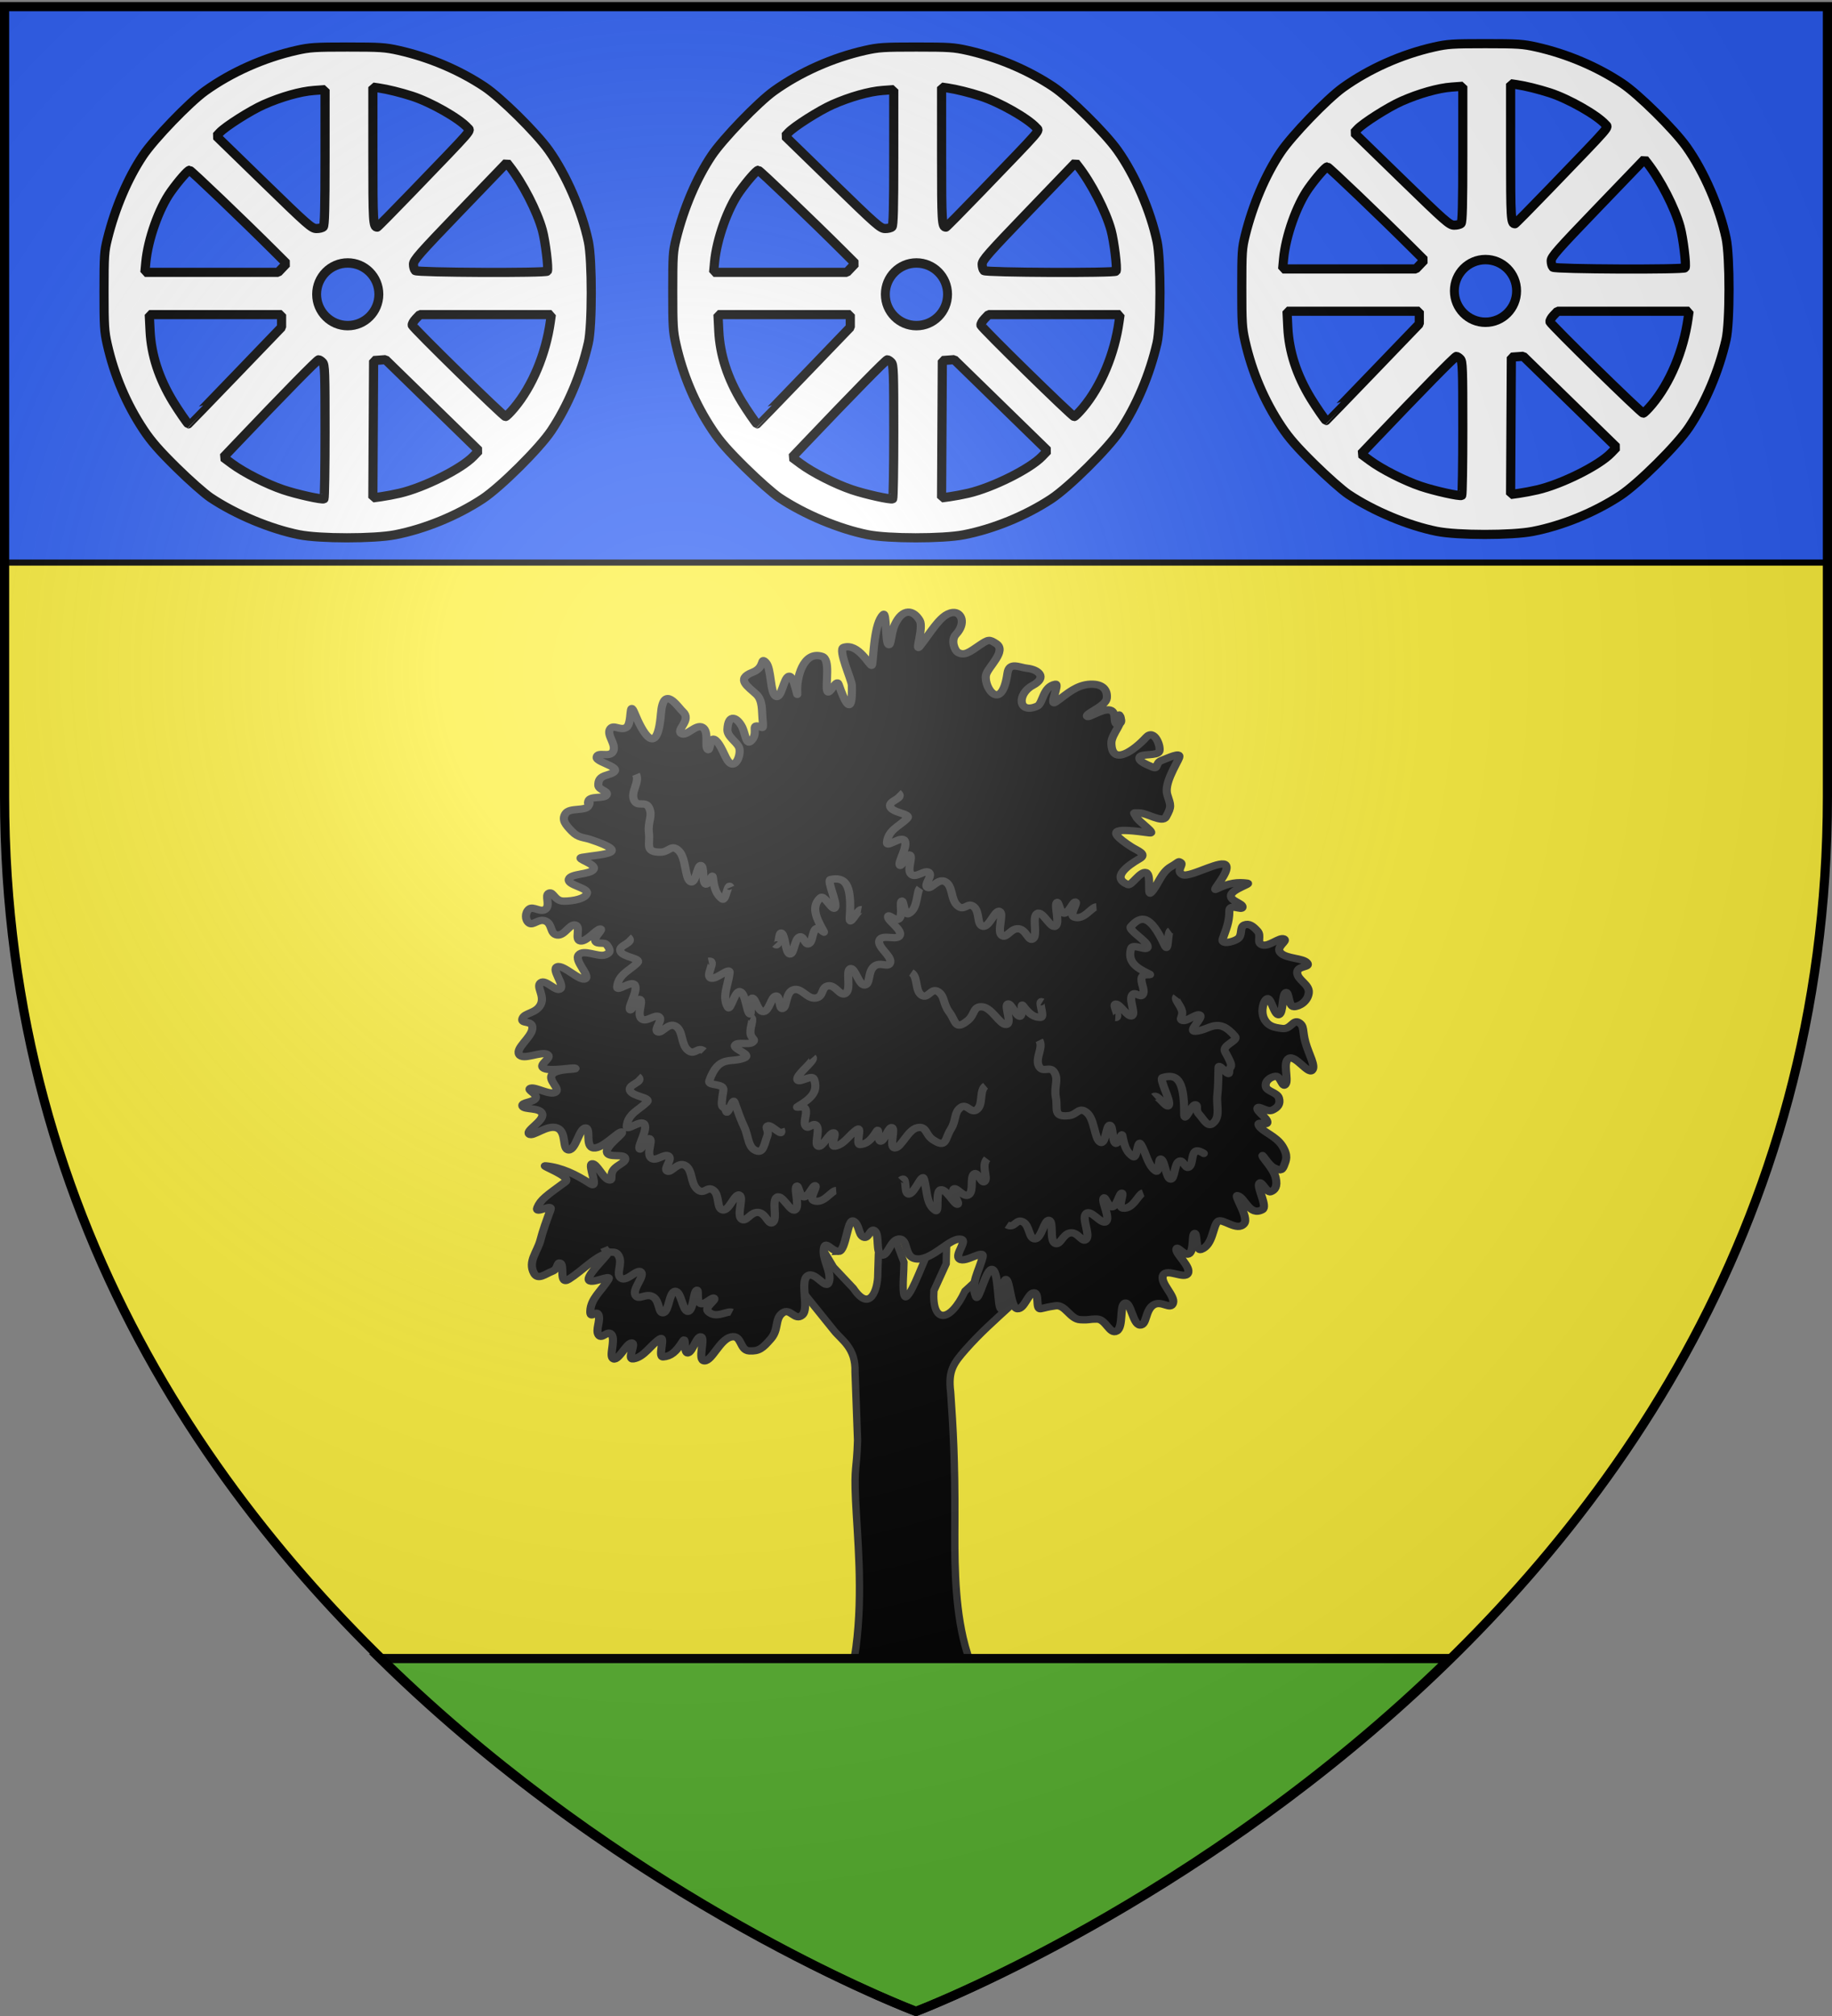<svg xmlns="http://www.w3.org/2000/svg" xmlns:xlink="http://www.w3.org/1999/xlink" height="660" width="600" version="1.0" style="display:inline"><rect width="100%" height="100%" fill="#808080" stroke="none"/><defs><radialGradient r="300" fy="226.331" fx="221.445" cy="226.331" cx="221.445" gradientTransform="matrix(1.353 0 0 1.349 -77.63 -85.747)" gradientUnits="userSpaceOnUse" id="b" xlink:href="#a"/><linearGradient id="a"><stop offset="0" style="stop-color:white;stop-opacity:.314"/><stop style="stop-color:white;stop-opacity:.251" offset=".19"/><stop offset=".6" style="stop-color:#6b6b6b;stop-opacity:.125"/><stop offset="1" style="stop-color:black;stop-opacity:.125"/></linearGradient></defs><g style="display:inline"><path d="M300 658.5s298.5-112.32 298.5-397.772V2.176H1.5v258.552C1.5 546.18 300 658.5 300 658.5z" style="color:#000;fill:#2b5df2;fill-opacity:1;fill-rule:evenodd;stroke:none;marker:none;visibility:visible;display:inline;overflow:visible;enable-background:accumulate"/><path style="color:#000;fill:#fcef3c;fill-opacity:1;fill-rule:evenodd;stroke:none;marker:none;visibility:visible;display:inline;overflow:visible;enable-background:accumulate" d="M300 658.5s298.5-112.32 298.5-397.772V2.176H1.5v258.552C1.5 546.18 300 658.5 300 658.5z"/><path d="M598.5 184.177v-182H1.5v182z" style="color:#000;fill:#2b5df2;fill-opacity:1;fill-rule:evenodd;stroke:#000;stroke-width:2;marker:none;visibility:visible;display:inline;overflow:visible;enable-background:accumulate"/></g><g style="display:inline"><g style="fill:#000;display:inline;fill-opacity:1;stroke:#313131;stroke-opacity:1"><path style="fill:#000;fill-opacity:1;fill-rule:evenodd;stroke:#313131;stroke-width:2.604;stroke-linecap:butt;stroke-linejoin:miter;stroke-miterlimit:4;stroke-opacity:1;stroke-dasharray:none" d="m246.205 305.368-4.866 19.195 11.92 14.805c2.763 3.476 7.794 6.162 7.498 14.714l.897 24.167c-.335 10.972-1.253 8.866-.712 21.059.54 12.192 2.736 32.604.143 52.152-1.199 9.035-3.92 15.28-6.498 19.386-.84 1.338-4.632 5.508-10.226 9.296-4.633 3.138-10.629 5.639-16.09 9.41-11.482 7.93-25.527 12.75-25.527 12.75.072 1.231 13.738-1.291 26.909-7.142 3.6 3.94-6.242 14.79-5.028 13.884 2.873 1.903 15.89-14.906 14.531-19.742 4.262-2.086 6.746 1.69 9.7-1.442-1.571 4.38-4.58 15.842-6.287 19.258 1.212-.217 5.651-7.715 10.227-15.413 1.265-2.127-3.564-7.173 8.919 14.953-4.147-15.143-2.04-20.284-.772-22.122 1.505-2.18 3.064-5.14 3.634-5.135 1.968.016-.496 7.17 1.155 7.677.94.288 4.71-3.818 7.386 1.333.332.969-.858-2.857-1.94-.707-.375.745-4.293 3.372-5.438 10.042-.885 5.155.774 9.584-1.566 12.57-5.85 7.462-16.625 9.296-19.5 13.892 6.075-1.436 20.112-5.49 23.433-12.51 1.565-3.306 2.1-7.393 2.444-11.417.612-7.152 3.917-10.031 4.892-9.098 1.198 1.148 2.242 3.664 2.72 8.583.977 8.176 1.495 18.635 6.997 27.078-.614-9.351-2.133-21.192-.843-29.333.011-.87-.516-1.056 2.682-.494 1.54.271 4.39 4.843 8.16 9.512 3.129 3.875 18.993 12.38 27.724 13.784-9.378-7.716-21.042-11.044-23.883-15.14-3.846-5.545-7.896-11.033-9.586-12.495-3.14-2.715-2.864-1.315-3.398-5.094.35-6.776 3.31.314 1.65-6.251.752.01 3.521 4.162 11.697 5.032-1.36 2.225-1.191 4.968.628 6.844 1.03-4.296 3.468-9.757 4.524-8.664 5.502 3.242 18.18 23.878 19.571 24.026 1.511.162-1.573-9.37-8.09-18.821-5.005-7.26-11.128-11.471-12.915-14.886 3.002 1.352 4.01 1.774 8.004 4.155 3.003 1.79 4.984 4.609 8.708 6.978 7.282 12.04 37.38 19.248 42.026 15.825-8.795-4.027-23.924-7.284-34.036-15.122-9.92-7.69-19.787-15.397-20.377-16.557-3.005-5.909-6.487-13.66-8.396-22.041-3.159-13.866-2.98-29.46-2.924-41.3.103-21.837-.626-33.12-1.48-45.632-.972-7.648 1.126-10.274 5.278-15.035 5.352-6.052 10.252-10.304 15.237-14.893l-2.65-17.53-12.787 11.727c-5.42 11.571-11.776 11.42-11.007-.162l4.346-9.527.299-12.708-5.233 5.044-4.691 11.127c-7.522 18.002-5.296 1.78-5.321-3.962l-6.555-17.403-2.5 14.39-.227 7.378c.054 4.876-2.652 13.779-8.607 4.876l-7.036-7.473-6.947-11.65z" transform="matrix(.925 0 0 .925 38.837 121.648)"/><g style="fill:#000;fill-opacity:1;stroke:#313131;stroke-opacity:1"><path d="M270.975 311.39c-2.387 0-4.377-4.403-4.774-.705-.398 3.698 2.605 8.15 1.676 11.495-.928 3.346-4.377-4.05-6.896-2.113-2.52 1.937.71 11.572-1.677 13.86-2.387 2.29-3.846-2.817-6.366-.704-2.52 2.113-1.061 5.81-3.714 9.156-2.652 3.346-3.713 4.402-6.896 4.226-3.184-.176-2.255-5.81-5.836-4.93-3.581.88-6.101 8.452-8.488 8.452-2.388 0 .265-7.748-1.061-8.452-1.327-.704-2.786 5.282-4.244 5.635-1.46.352-.535-6.079-1.592-4.226-2.35 4.12-3.983 5.413-6.366 5.634-1.843.171.912-7.744-1.061-6.339-2.89 2.06-5.025 6.42-8.488 7.044-2.25.405 1.06-5.635-.53-5.635-1.592 0-4.245 6.339-5.837 5.635-1.591-.705.664-6.34-.53-8.452-1.194-2.113-3.183 1.76-4.244 0-1.061-1.761.663-4.93 0-7.043-.663-2.113-2.766 1.838-2.653-1.409.157-4.499 3.65-7.226 5.836-11.27 1.103-2.04-6.234 2.29-6.366 0-.133-2.288 7.36-9.675 5.835-9.155-4.135 1.41-7.645 5.962-12.201 9.156-3.225 2.26-1.327-4.93-2.653-5.635-1.326-.704-.53 1.937-2.652 2.818-2.123.88-4.587 3.265-5.836.704-2.072-4.248 1.11-7.534 2.122-11.973.701-3.074 1.872-6.608 3.183-10.565.789-2.382-5.228 1.902-4.244-.705 1.098-2.91 2.873-4.183 9.019-9.156 2.195-1.776-8.353-5.857-6.367-5.634 5.06.568 9.519 2.918 14.324 6.339 3.002 2.136-.928-6.691.53-7.044 1.46-.352 3.582 5.107 5.306 5.635 1.724.528.265-1.585 1.591-3.522 1.327-1.936 4.245-2.64 3.714-4.225-.53-1.585-5.57.176-5.836-2.113-.265-2.29 5.836-6.691 4.775-7.044-1.061-.352-6.1 5.987-9.019 5.635-2.918-.352-.663-7.22-2.652-7.043-1.99.176-3.05 7.747-5.305 7.747s-.53-6.339-3.714-7.747c-3.183-1.409-7.825 3.345-9.019 2.113-1.193-1.233 4.775-4.578 4.244-7.043-.53-2.466-5.835-1.41-6.366-2.818-.53-1.408 3.581-1.232 4.244-2.817.664-1.585-3.183-2.993-1.591-3.522 1.591-.528 6.233 2.642 7.958 1.409 1.724-1.233-2.653-4.226-1.061-6.339 1.591-2.113 8.09-1.585 7.427-2.113-.663-.528-7.825 1.233-10.08 0-2.255-1.232 3.05-3.697 1.061-4.93-1.99-1.233-7.825 2.289-9.019 0-1.193-2.289 3.98-5.987 4.244-9.156.266-3.17-3.846-1.409-3.183-3.522.663-2.113 4.377-1.76 5.836-4.93 1.459-3.17-1.592-6.339 0-7.747 1.591-1.409 5.04 3.521 6.366 2.113 1.326-1.41-3.05-6.868-1.061-7.748 1.99-.88 7.295 5.282 9.019 4.226 1.724-1.057-3.714-6.339-2.122-8.452 1.591-2.113 6.233.88 8.488 0s1.326-2.289.53-3.521c-.795-1.233-3.183 0-3.713-1.41-.53-1.408 2.785-4.225 1.591-4.225-1.193 0-4.376 4.578-6.366 4.226-1.99-.352.265-5.106-1.591-5.635-1.857-.528-3.449 3.874-5.836 3.522-2.387-.352-1.459-3.874-3.714-4.93-2.254-1.057-3.978 1.76-5.305.704-1.326-1.056-1.326-3.698 0-4.93 1.327-1.233 3.714 1.408 5.305 0 1.592-1.409-.397-4.93 1.061-5.635 1.46-.704 1.725 2.818 4.775 2.818 3.05 0 7.03-.88 7.427-2.818.398-1.937-6.366-2.817-5.835-4.93.53-2.113 6.896-1.585 7.957-3.522 1.061-1.936-6.086-3.79-3.713-4.225 6.566-1.204 16.325-1.34 2.652-6.34-2.107-.77-3.846-.528-5.835-2.817-1.99-2.289-3.449-4.05-2.122-6.338 1.326-2.29 6.498-.705 7.427-2.818.928-2.113-.623.303-.093-1.634.53-1.937 5.04-.705 5.836-2.113.796-1.409-2.653-1.76-2.653-3.522 0-1.76.505-2.837 2.653-3.521 7.74-2.465-3.449-4.226-3.183-6.34.272-2.171 4.244.353 5.305-2.112 1.06-2.465-2.122-5.635-1.061-7.748 1.06-2.113 3.315.705 5.305-.704 1.99-1.409.637-10.355 2.652-4.93 2.25 6.05 7.168 16.61 8.401.156.803-10.7 5.343-2.495 6.984-.86 3.002 2.988-2.122 6.338-.53 7.747 1.591 1.409 4.774-3.522 6.896-2.113 2.123 1.409.664 6.691 1.592 7.748.928 1.056.663-4.226 2.122-3.522 1.459.704 2.788 4.27 3.714 6.339 2.745 6.135 5.209-1.13 4.244-3.522-.817-2.024-3.833-3.819-3.714-6.339.281-5.954 3.256-4.187 4.775-.704.906 2.079 1.223 6.307 2.652 4.93 2.639-2.542.183-5.741 2.215-5.408 1.77.29 1.99 1.937 1.592-2.818-.208-2.476.102-6.277-1.938-8.39-2.626-2.722-6.773-5.447-1.245-7.809 4.17-1.781 2.387-5.634 4.244-3.522 1.856 2.113 1.326 10.741 3.183 11.974 1.857 1.232 2.52-6.691 4.244-7.043 1.724-.352 2.9 9.102 2.652 5.634-.34-4.742 1.87-14.858 7.958-12.677 2.745.982 1.097 9.365 1.592 11.973.516 2.725 2.995-4.419 3.713-2.113 4.128 13.26 4.37 5.09 4.244.339-.048-1.814-4.579-12.695-2.652-13.382 4.723-1.685 8.403 6.73 9.018 6.339.333-.211.42-4.741 1.004-9.283.464-3.611 1.243-7.23 2.71-8.69 1.049-1.045.663 9.684 1.592 10.564.928.88.777-3.88 2.122-7.043 2.52-5.927 5.968-5.202 7.957-1.409 1.33 2.535-1.718 11.553 0 9.156 1.757-2.449 3.27-4.978 4.775-7.083 1.822-2.55 3.61-4.638 5.836-4.89 2.779-.315 4.301 3.83 1.011 7.721-1.828 2.164-.335 5.758.58 6.365 2.122 1.409 3.846-.163 6.897-2.452 3.05-2.289 3.23-2.142 5.305-.704 3.81 2.641-2.733 8.458-3.183 11.27-.731 4.562 5.07 13.338 6.896-.705.545-4.186 3.676-2.072 6.367-1.748 3.526.425 6.557 3.2 1.72 6.054-5.138 3.03-4.703 10.337 1.463 7.328 1.84-.897 1.76-6.982 5.835-7.747 1.468-.276-2.226 7.988 0 6.339 1.824-1.352 3.602-3.083 5.631-4.396 1.625-1.052 3.411-1.836 5.51-1.943 4.116-.21 5.57 2.113 5.305 4.93-.265 2.817-6.631 5.283-6.366 6.339.265 1.057 4.907-2.817 7.427-2.113 2.52.704.53 5.459 2.653 4.93 2.122-.528-.264-3.938.404-3.043 1.702 2.28-2.715 6.482-2.652 9.86.154 8.34 7.514 2.284 11.14-2.112 2.626-3.184 4.775 3.17 4.244 4.93-.53 1.76-5.835.704-6.366 2.113-.53 1.408 2.388 2.641 4.244 3.521 1.857.88.702-1.5 2.824-2.38 2.122-.88 6.195-3.078 5.665-1.141-.29 1.056-1.745 3.677-2.823 6.51-.9 2.362-1.536 4.872-1.012 6.743 1.08 3.863 1.484 4.036-.41 7.876-1.13 2.292-6.1-1.408-8.488-1.408-2.387 0-1.857-.352-1.06 1.408.795 1.761 6.645 5.997 4.243 5.635-10.032-1.512-15.04-1.67-5.835 4.93 1.862 1.335 5.286 2.55 2.652 4.226-3.866 2.461-9.217 6.703-3.713 9.156 1.145.51 3.979-4.93 5.835-4.226 1.857.705.175 8.658 1.592 7.043 2.246-2.56 3.149-7.109 6.366-9.156 2.73-1.737 2.255-2.113 3.183-1.408.929.704-1.724 2.993.53 4.226 1.22.666 4.8-1.02 8.041-2.348 2.757-1.129 5.27-2 5.88-.948 1.325 2.289-4.809 9.324-3.184 8.452 4.215-2.264 6.928-2.605 10.08-2.113 1.24.193-4.907 2.113-5.305 4.226-.398 2.113 3.846 2.817 3.713 4.226-.132 1.408-4.267-1.571-4.244 1.408.03 3.906-1.103 6.667-2.122 9.86-.645 2.022 3.05 1.233 4.775 0 1.724-1.232.53-4.225 2.122-4.93 1.591-.704 2.785.353 4.244 2.113 1.459 1.761-.53 4.226 1.591 4.93 2.122.705 5.438-2.817 6.897-2.112 1.459.704-2.918 2.817-1.06 4.93 1.856 2.113 7.161 1.76 8.487 3.521 1.327 1.761-3.315.88-3.183 3.522.133 2.641 3.98 4.05 3.714 7.043-.265 2.994-2.918 4.93-4.775 4.93-1.857 0-1.459-5.634-2.652-4.93-1.194.704-.664 7.22-2.122 7.748-1.46.528-2.52-5.987-3.714-5.635-1.194.352-2.255 4.402-1.061 7.043s3.05 3.17 5.836 3.522c2.785.352 3.448-3.346 5.305-2.113 1.857 1.233 1.06 2.817 2.122 7.043 1.06 4.226 3.448 8.452 2.122 9.86-1.326 1.41-5.305-5.458-7.427-4.225-2.122 1.232 0 7.571-1.061 9.156-1.061 1.584-1.592-2.994-3.183-2.817-1.592.176-3.449 1.584-3.184 3.521.266 1.937 3.714 2.113 4.245 4.226.53 2.113-.398 3.346-2.122 4.226-1.725.88-4.377-1.76-4.775-.704-.398 1.056 3.05 3.345 3.183 4.93.133 1.585-3.846-.704-2.653 1.408 1.194 2.113 5.438 3.522 7.428 7.044 1.989 3.521 1.193 5.106.53 7.043-.663 1.937-1.459 1.585-3.183.704-1.724-.88-3.846-5.106-3.714-4.226.133.88 3.581 4.578 4.245 7.748.663 3.17-.266 4.402-1.592 4.93-1.326.528-3.05-4.402-3.714-2.817-.663 1.584 2.794 8.125 1.061 9.156-4.192 2.495-5.525-4.228-7.957-4.93-1.416-.41 3.725 7.585 2.122 9.86-2.191 3.11-7.028-2.16-8.488-.704-1.597 1.59-1.508 8.368-5.306 9.86-1.93.758-1.193-5.987-2.122-5.634-.928.352-.132 5.634-1.591 7.043-1.459 1.408-4.112-3.17-4.244-1.409-.133 1.76 4.774 6.163 3.713 8.452-1.06 2.289-6.764-1.937-7.957.704-1.194 2.641 3.979 7.22 3.183 9.86-.796 2.642-3.714-1.232-6.366.705-2.653 1.937-1.99 7.22-4.244 7.043-2.255-.176-2.918-8.276-4.775-7.747-1.857.528-.398 8.452-2.653 9.86-2.254 1.409-3.448-4.226-6.366-4.226-2.918 0-1.99.402-5.305.226-3.316-.176-4.775-5.458-7.958-4.93-3.183.528-3.05.69-4.774 1.043-1.724.352-.266-5.634-2.122-5.634-1.857 0-3.05 5.81-5.305 5.634-2.255-.176-2.388-10.339-3.714-10.339s-.53 11.22-1.592 10.34c-1.06-.881-.663-12.805-2.652-13.861-1.99-1.057-4.483 11.729-5.305 9.634-1.852-4.714 1.002-9.072 2.122-14.086.676-3.027-5.57 2.289-7.427.704-1.857-1.585 3.315-7.043 0-7.043-3.316 0-8.489 7.043-13.263 7.043-4.775 0-2.918-6.69-5.836-7.043-2.918-.352-3.846 6.339-5.835 5.635-1.99-.705-.664-6.868-2.123-8.452-1.458-1.585-1.989 2.993-3.713 2.113-1.724-.88-1.194-4.402-3.183-5.635-1.99-1.232-2.387 10.704-4.775 10.704z" style="fill:#000;fill-opacity:1;fill-rule:evenodd;stroke:#313131;stroke-width:2.604;stroke-linecap:butt;stroke-linejoin:miter;stroke-miterlimit:4;stroke-opacity:1;stroke-dasharray:none" transform="matrix(1.022 0 0 .925 -2.272 121.648)"/><path d="M318.564 278.62c-2.004 2.406.33 6.575-.731 7.924-1.062 1.35-2.235-3.719-3.516-2.528-1.282 1.192.01 5.968-1.61 7.294-1.621 1.325-3.956-2.844-4.872-1.993-.915.851 2.262 5.323 1.21 5.396-1.053.074-3.663-5.65-5.421-5.104-1.758.548-.28 8.211-1.61 7.294-2.994-2.066-2.612-6.905-3.664-11.085-.635-2.523-3.011 5.154-4.87 5.252-1.858.097-.275-6.99-2.564-4.862M368.552 290.675c-1.63.553-3.21 5.867-6.527 5.4-1.687-.237.527-5.171-.282-5.295-.808-.124-1.473 4.328-2.951 4.8-1.478.47-2.43-4.23-2.96-2.916-.532 1.313 2.216 6.843.834 8.17-1.383 1.326-4.793-4.407-6.365-2.863-1.571 1.544 1.341 7.324.08 9.038-1.262 1.715-2.591-2.55-5.127-2.18-2.535.37-3.304 4.766-5.016 3.662-1.712-1.104-.258-7.692-1.831-8.077-1.574-.384-2.366 6.408-4.463 6.538-2.097.13-1.656-4.767-3.927-6.018-2.271-1.25-2.619 2.573-5.157 1.015M236.807 332.962c-1.585-.746-5.127 2.499-7.686-.343-1.301-1.445 2.608-3.905 1.988-4.605-.619-.7-3.04 2.504-4.465 1.802-1.425-.702-.242-5.309-1.235-4.611-.992.698-1.03 7.323-2.735 7.402-1.705.079-2.131-7.205-4.084-7.085-1.953.12-1.96 7.074-3.727 7.564-1.767.49-1.08-4.035-3.342-5.602-2.26-1.568-4.744 1.513-5.702-.67-.959-2.182 3.013-6.578 1.868-8.061-1.145-1.484-4.653 3.571-6.45 2.128-1.795-1.444.626-5.184-.735-7.903-1.36-2.718-3.254.2-4.708-2.971M270.185 289.843c-1.68.115-4.02 4.91-7.203 3.58-1.618-.674 1.287-4.93.513-5.263-.774-.334-2.089 3.856-3.608 3.93-1.519.073-1.751-4.784-2.468-3.636-.716 1.149 1.155 7.29-.398 8.228-1.553.938-4.043-5.578-5.813-4.477-1.77 1.101.224 7.532-1.268 8.881-1.492 1.35-2.16-3.18-4.7-3.483-2.54-.302-3.949 3.805-5.463 2.274-1.514-1.531.893-7.608-.593-8.398-1.485-.79-3.272 5.66-5.348 5.237-2.075-.423-.913-5.108-2.953-6.93s-2.95 1.835-5.206-.358c-2.256-2.194-1.404-6.798-3.817-8.416-2.412-1.619-4.503 2.772-5.833 1.942-1.33-.83 1.811-4.105.513-5.264-1.298-1.16-4.191 2.157-5.705.626-1.514-1.531.577-5.923-.35-6.75-.928-.829-2.93 4.715-3.36 3.437-.429-1.278 2.657-6.57 1.64-8.55-1.016-1.981-5.872 2.604-5.705.626.376-4.451 3.915-5.716 6.474-8.523 1.545-1.693-4.705-1.878-5.442-4.145-.736-2.268 4.814-2.854 2.496-4.924M353.578 189.446c-1.68.115-4.02 4.91-7.202 3.581-1.618-.675 1.286-4.93.512-5.264-.773-.334-2.089 3.856-3.608 3.93-1.519.073-1.75-4.783-2.468-3.635-.716 1.148 1.155 7.29-.398 8.227-1.553.938-4.042-5.578-5.813-4.477-1.77 1.101.224 7.532-1.268 8.882-1.492 1.35-2.16-3.181-4.7-3.483-2.54-.303-3.949 3.804-5.462 2.273-1.514-1.531.892-7.608-.593-8.398-1.486-.79-3.273 5.66-5.348 5.237-2.076-.423-.914-5.108-2.954-6.93s-2.95 1.835-5.206-.358c-2.255-2.194-1.404-6.798-3.816-8.416-2.413-1.619-4.503 2.772-5.834 1.942-1.33-.83 1.811-4.105.513-5.264-1.298-1.16-4.191 2.157-5.705.626-1.514-1.531.577-5.922-.35-6.75-.928-.829-2.929 4.715-3.359 3.437-.43-1.278 2.656-6.569 1.64-8.55-1.017-1.98-5.873 2.604-5.706.626.376-4.451 3.915-5.716 6.474-8.522 1.545-1.694-4.705-1.879-5.441-4.146-.737-2.267 4.813-2.853 2.495-4.924M297.028 182.794c-1.198 1.567-.548 7.214-3.592 9.028-1.548.922-1.505-4.82-2.25-4.388-.746.433.367 4.725-.732 6.12-1.099 1.394-3.702-2.032-3.663-.542.038 1.49 4.51 4.432 3.818 6.502-.692 2.07-5.813-.605-6.585 1.78-.773 2.383 3.935 5.432 3.495 7.757-.44 2.324-3.206-.474-5.256 1.54-2.05 2.015-1.049 6.326-2.946 6.517-1.898.19-3.14-6.474-4.645-5.755-1.506.719.385 7.117-1.378 8.63-1.763 1.514-3.238-3.012-5.675-2.576-2.436.437-1.287 3.974-4.071 4.323-2.784.349-4.45-3.844-7.064-2.927-2.613.918-1.979 6.044-3.389 6.596-1.41.552-.7-4.665-2.25-4.387-1.55.277-2.054 5.308-3.952 5.498-1.897.19-2.531-4.936-3.639-4.737-1.107.198.17 6.108-.79 5.531-.961-.576-1.302-7.252-3.053-7.837-1.75-.584-3.087 7.125-3.951 5.5-1.947-3.66.066-7.726.576-12.081.307-2.629-4.457 2.745-6.142 1.7-1.685-1.046 2.17-6.378-.598-5.882M227.813 240.497c-2.04-1.822-2.95 1.835-5.206-.358-2.256-2.194-1.404-6.798-3.817-8.416-2.412-1.619-4.503 2.772-5.833 1.942-1.33-.83 1.81-4.105.513-5.264-1.299-1.16-4.192 2.157-5.706.626-1.513-1.531.577-5.923-.35-6.75-.927-.829-2.929 4.715-3.358 3.437-.43-1.278 2.655-6.57 1.639-8.55-1.017-1.981-5.872 2.604-5.705.626.375-4.451 3.914-5.716 6.474-8.522 1.545-1.694-4.705-1.879-5.442-4.146-.737-2.268 4.813-2.853 2.495-4.924" style="fill:#000;fill-opacity:1;fill-rule:evenodd;stroke:#313131;stroke-width:2.604;stroke-linecap:butt;stroke-linejoin:miter;stroke-miterlimit:4;stroke-opacity:1;stroke-dasharray:none" transform="matrix(1.022 0 0 .925 -2.272 121.648)"/><path d="M252.41 268.036c1.19 3.76-3.048-1.755-4.138-1.077-1.09.679.592 1.549-.221 3.79-.814 2.24-1.127 5.626-3.033 5.172-3.162-.752-2.854-5.243-4.328-8.626-1.021-2.342-1.985-5.333-3.065-8.682-.65-2.015-2.127 5.366-2.769 3.062-.717-2.572-2.052.657-.82-7.226.44-2.816-5.17-1.404-4.508-3.455 3.035-9.415 6.831-6.096 11.183-8.053 2.718-1.222-3.636-3.093-2.96-4.487.677-1.395 4.429.014 5.666-1.09 1.237-1.105-.582-1.13-.716-3.328-.134-2.199 1.219-4.988.179-5.467M318.063 252.79c-2.123 1.632-.67 6.38-2.682 8.308-2.012 1.93-3.241-2.373-5.364-.593-2.124 1.78-1.269 4.452-3.13 7.715-1.922 3.372-1.276 6.99-5.81 3.56-2.333-1.763-1.9-4.895-4.918-4.154-3.017.742-5.14 7.122-7.152 7.122-2.012 0 .223-6.528-.894-7.122-1.118-.593-2.347 4.451-3.576 4.748-1.23.297-.451-5.121-1.341-3.56-1.98 3.471-3.357 4.561-5.365 4.747-1.552.144.769-6.526-.894-5.341-2.434 1.735-4.233 5.409-7.152 5.935-1.895.341.894-4.748-.447-4.748s-3.576 5.341-4.917 4.748c-1.341-.594.559-5.342-.447-7.122-1.006-1.78-2.682 1.484-3.576 0-.894-1.484.559-4.154 0-5.935-.559-1.78-4.078.045-2.235-1.187 3.976-2.656 6.396-5.108 4.917-9.495-.651-1.931-5.253 1.929-5.364 0-.112-1.929 5.959-6.627 4.917-7.715M371.95 256.635c1.352-1.12 4.168 4.661 4.876 2.97.707-1.69-3.334-9.323-2.046-9.734 4.31-1.378 7.006.237 6.921 12.704-.028 4.08 2.32-3.156 3.523-3.077 1.202.08-.106 1.73 1.286 3.395 1.392 1.664 2.648 4.64 4.282 3.262 2.711-2.286 1.145-6.287 1.545-10.16.276-2.68.315-5.933.358-9.575.027-2.192 3.5 3.896 3.437 1.44-.07-2.74 2.087-.423-1.303-7.1-1.211-2.384 4.384-3.9 3.187-5.464-5.495-7.187-8.062-2.206-12.648-1.829-2.864.236 2.483-4.69 1.458-5.641-1.024-.95-4.094 2.24-5.554 1.84-1.46-.4.216-1.338-.287-3.44s-2.55-4.003-1.725-4.969M335.28 236.681c1.417 2.66-1.395 6.17-.172 9.037 1.222 2.867 3.691-.363 5.062 2.43 1.37 2.795-.246 4.75.42 8.745.688 4.13-1.036 7.06 4.163 6.454 2.674-.31 3.265-3.398 5.774-1.053 2.51 2.345 2.435 9.32 4.263 10.433 1.829 1.114 1.848-6.057 3.05-5.977 1.202.08.735 5.345 1.759 6.295 1.024.95 2.019-4.405 2.337-2.494.71 4.252 1.618 6.004 3.384 7.285 1.366.991 1.352-6.356 2.49-4.359 1.669 2.925 2.15 7.26 4.637 9.354 1.615 1.36.679-4.81 1.898-4.067 1.219.742 1.572 6.834 2.977 7.037 1.406.203 1.17-5.164 2.644-6.225 1.473-1.061 1.971 2.834 3.25 1.98 1.279-.853.797-4.085 1.865-5.394 1.067-1.308 4.149 1.62 2.404.16M359.633 228.637c1.911.111-1.215-4.62.12-4.782 1.336-.162 3.928 4.887 5.222 4.134 1.295-.753-.922-5.251-.042-7.146.88-1.894 2.772 1.154 3.56-.431.79-1.586-.84-4.07-.406-5.91.435-1.841 4.064-.449 2.145-1.452-4.142-2.166-6.72-4.315-5.547-8.863.516-2.002 5.362 1.287 5.342-.648-.021-1.934-6.389-5.88-5.426-7.089 3.221-4.044 6.165-4.426 10.768 6.442 1.505 3.556.828-4.272 1.9-4.998M294.25 212.713c2.227 1.37 1.105 6.273 3.24 7.95 2.136 1.679 3.065-2.755 5.302-1.238 2.236 1.517 1.568 4.28 3.645 7.305 2.145 3.126 1.749 6.807 6.03 2.845 2.203-2.038 1.557-5.105 4.613-4.731 3.055.374 5.607 6.471 7.61 6.229 2.003-.243-.67-6.475.403-7.2 1.072-.726 2.642 4.149 3.886 4.296 1.245.147.098-5.155 1.092-3.708 2.21 3.218 3.655 4.137 5.667 4.08 1.556-.044-1.212-6.406.524-5.427M250.605 202.657c1.532 1.52.955-4.727 2.128-3.862 1.172.864 1.172 6.974 2.562 7.32 1.39.346 1.465-5.03 2.995-5.938 1.53-.908 1.802 3.026 3.127 2.306 1.324-.72 1.03-3.992 2.17-5.188 1.14-1.196 3.549 2.667 2.388.403-2.505-4.886-3.724-8.59-.826-11.47 1.276-1.27 3.887 5.071 4.69 3.457.803-1.614-2.786-9.635-1.477-9.914 4.377-.935 6.972.95 6.166 13.372-.263 4.064 2.497-2.91 3.69-2.71M206.053 142.54c1.259 2.795-1.747 6.01-.694 8.992 1.053 2.983 3.7.014 4.906 2.94 1.205 2.925-.52 4.709-.086 8.761.447 4.187-1.441 6.933 3.777 6.86 2.685-.039 3.452-3.056 5.818-.463 2.367 2.594 1.89 9.54 3.648 10.837 1.759 1.297 2.192-5.851 3.387-5.65 1.194.202.423 5.404 1.39 6.456.965 1.052 2.267-4.186 2.474-2.248.461 4.312 1.266 6.151 2.953 7.609 1.305 1.126 1.715-6.2 2.735-4.093" style="fill:#000;fill-opacity:1;fill-rule:evenodd;stroke:#313131;stroke-width:2.604;stroke-linecap:butt;stroke-linejoin:miter;stroke-miterlimit:4;stroke-opacity:1;stroke-dasharray:none" transform="matrix(1.022 0 0 .925 -2.272 121.648)"/></g></g><path d="M300 658.5s92.715-35.224 174.801-115.525h-350.29C206.766 623.755 300 658.5 300 658.5z" style="color:#000;fill:#5ab532;fill-opacity:1;fill-rule:evenodd;stroke:#000;stroke-width:3;marker:none;visibility:visible;display:inline;overflow:visible;enable-background:accumulate"/><g style="stroke-width:3.728;stroke-miterlimit:4;stroke-dasharray:none;display:inline"><path style="fill:#fff;fill-opacity:1;fill-rule:evenodd;stroke:#000;stroke-width:3.728;stroke-linejoin:bevel;stroke-miterlimit:4;stroke-opacity:1;stroke-dasharray:none;stroke-dashoffset:10" d="M292.959 287.108c-11.762-2.366-25.826-8.25-36.048-15.08-2.439-1.63-8.599-7.073-13.758-12.157-7.084-6.98-10.335-10.695-13.45-15.369-6.96-10.44-11.944-22.168-14.81-34.85-1.186-5.25-1.317-7.405-1.312-21.548.005-14.546.11-16.134 1.405-21.349 3.107-12.516 8.25-24.59 14.392-33.788 4.502-6.742 18.894-21.682 25.352-26.317 10.614-7.619 23.91-13.537 37.071-16.5 5.489-1.237 7.578-1.374 20.842-1.374 13.265 0 15.354.137 20.842 1.373 12.435 2.8 24.587 7.954 34.884 14.794 6.608 4.39 21.144 18.748 26.198 25.876 7.13 10.058 13.414 24.57 16.075 37.122 1.577 7.437 1.56 34.336-.024 41.214-2.95 12.794-8.313 25.489-15.034 35.583-4.815 7.231-20.732 23.035-28.034 27.834-10.445 6.865-23.54 12.225-35.567 14.56-8.547 1.658-30.73 1.645-39.024-.024zm10.544-41.916c0-24.337-.098-27.157-.976-28.133-.537-.596-1.281-1.084-1.655-1.084-.58 0-14.11 13.792-33.556 34.21l-5.191 5.45 3.557 2.633c4.855 3.594 14.113 8.29 20.76 10.529 5.57 1.877 15.805 4.15 16.619 3.692.243-.137.442-12.42.442-27.297zm30.369 25.026c9.89-2.302 25.092-9.894 29.958-14.96l2.243-2.335-18.984-18.504-18.983-18.504-2.424.178-2.424.178-.154 27.922-.153 27.922 3.397-.468c1.868-.258 5.254-.901 7.524-1.43zM266.885 222.4l18.927-19.666V197.592h-53.826l.332 6.67c.484 9.725 3.606 19.31 9.38 28.797 1.969 3.236 5.862 8.906 6.17 8.985.049.012 8.607-8.827 19.017-19.643zm113.572 13.123c7.375-8.781 12.85-21.847 14.714-35.116l.396-2.816h-53.514l-1.639 1.72c-.901.946-1.548 2.111-1.437 2.59.247 1.061 37.114 37.15 37.942 37.14.325-.004 1.917-1.587 3.538-3.518zM286.123 178.6l1.711-1.796-4.991-4.976c-12.783-12.742-33.912-32.943-34.458-32.942-.708 0-4.476 4.308-7.59 8.677-4.878 6.844-9.344 19.427-10.206 28.758l-.377 4.075h54.2l1.711-1.796zm107.829 1.314c.566-.922-.81-12.174-2.038-16.652-2.1-7.656-8.039-19.204-13.406-26.063l-1.087-1.39-18.974 19.72c-16.71 17.369-18.973 19.942-18.973 21.582 0 1.024.318 2.182.708 2.573.824.83 53.263 1.054 53.77.23zm-91.157-18.02c.53-.533.708-7.623.708-28.253V106.1l-4.57.335c-5.448.4-13.248 2.603-20.368 5.752-5.355 2.37-15.634 8.895-17.956 11.4l-1.32 1.425 19.306 18.777c17.885 17.396 19.46 18.78 21.4 18.797 1.15.01 2.411-.302 2.8-.693zm36.134-14.262c25.724-26.696 23.885-24.58 22.597-26.02-3.419-3.824-15.012-10.412-22.642-12.866-4.609-1.483-10-2.813-13.415-3.31l-2.506-.366v27.76c0 27.112.125 29.182 1.762 29.182.19 0 6.582-6.47 14.204-14.38z" transform="matrix(.805 0 0 .805 48.396 -56.062)"/><path style="fill:#2b5df2;fill-opacity:1;fill-rule:evenodd;stroke:#000;stroke-width:8.183;stroke-linejoin:bevel;stroke-miterlimit:4;stroke-opacity:1;stroke-dasharray:none;stroke-dashoffset:10" d="M-219.026 328.806c0 15.03-12.778 27.212-28.54 27.212-15.762 0-28.54-12.183-28.54-27.212s12.778-27.212 28.54-27.212c15.762 0 28.54 12.183 28.54 27.212z" transform="matrix(.357 0 0 .377 388.528 -27.612)"/></g><g style="stroke-width:3.728;stroke-miterlimit:4;stroke-dasharray:none;display:inline"><path style="fill:#fff;fill-opacity:1;fill-rule:evenodd;stroke:#000;stroke-width:3.728;stroke-linejoin:bevel;stroke-miterlimit:4;stroke-opacity:1;stroke-dasharray:none;stroke-dashoffset:10" d="M292.959 287.108c-11.762-2.366-25.826-8.25-36.048-15.08-2.439-1.63-8.599-7.073-13.758-12.157-7.084-6.98-10.335-10.695-13.45-15.369-6.96-10.44-11.944-22.168-14.81-34.85-1.186-5.25-1.317-7.405-1.312-21.548.005-14.546.11-16.134 1.405-21.349 3.107-12.516 8.25-24.59 14.392-33.788 4.502-6.742 18.894-21.682 25.352-26.317 10.614-7.619 23.91-13.537 37.071-16.5 5.489-1.237 7.578-1.374 20.842-1.374 13.265 0 15.354.137 20.842 1.373 12.435 2.8 24.587 7.954 34.884 14.794 6.608 4.39 21.144 18.748 26.198 25.876 7.13 10.058 13.414 24.57 16.075 37.122 1.577 7.437 1.56 34.336-.024 41.214-2.95 12.794-8.313 25.489-15.034 35.583-4.815 7.231-20.732 23.035-28.034 27.834-10.445 6.865-23.54 12.225-35.567 14.56-8.547 1.658-30.73 1.645-39.024-.024zm10.544-41.916c0-24.337-.098-27.157-.976-28.133-.537-.596-1.281-1.084-1.655-1.084-.58 0-14.11 13.792-33.556 34.21l-5.191 5.45 3.557 2.633c4.855 3.594 14.113 8.29 20.76 10.529 5.57 1.877 15.805 4.15 16.619 3.692.243-.137.442-12.42.442-27.297zm30.369 25.026c9.89-2.302 25.092-9.894 29.958-14.96l2.243-2.335-18.984-18.504-18.983-18.504-2.424.178-2.424.178-.154 27.922-.153 27.922 3.397-.468c1.868-.258 5.254-.901 7.524-1.43zM266.885 222.4l18.927-19.666V197.592h-53.826l.332 6.67c.484 9.725 3.606 19.31 9.38 28.797 1.969 3.236 5.862 8.906 6.17 8.985.049.012 8.607-8.827 19.017-19.643zm113.572 13.123c7.375-8.781 12.85-21.847 14.714-35.116l.396-2.816h-53.514l-1.639 1.72c-.901.946-1.548 2.111-1.437 2.59.247 1.061 37.114 37.15 37.942 37.14.325-.004 1.917-1.587 3.538-3.518zM286.123 178.6l1.711-1.796-4.991-4.976c-12.783-12.742-33.912-32.943-34.458-32.942-.708 0-4.476 4.308-7.59 8.677-4.878 6.844-9.344 19.427-10.206 28.758l-.377 4.075h54.2l1.711-1.796zm107.829 1.314c.566-.922-.81-12.174-2.038-16.652-2.1-7.656-8.039-19.204-13.406-26.063l-1.087-1.39-18.974 19.72c-16.71 17.369-18.973 19.942-18.973 21.582 0 1.024.318 2.182.708 2.573.824.83 53.263 1.054 53.77.23zm-91.157-18.02c.53-.533.708-7.623.708-28.253V106.1l-4.57.335c-5.448.4-13.248 2.603-20.368 5.752-5.355 2.37-15.634 8.895-17.956 11.4l-1.32 1.425 19.306 18.777c17.885 17.396 19.46 18.78 21.4 18.797 1.15.01 2.411-.302 2.8-.693zm36.134-14.262c25.724-26.696 23.885-24.58 22.597-26.02-3.419-3.824-15.012-10.412-22.642-12.866-4.609-1.483-10-2.813-13.415-3.31l-2.506-.366v27.76c0 27.112.125 29.182 1.762 29.182.19 0 6.582-6.47 14.204-14.38z" transform="matrix(.805 0 0 .805 -137.862 -56.062)"/><path style="fill:#2b5df2;fill-opacity:1;fill-rule:evenodd;stroke:#000;stroke-width:8.183;stroke-linejoin:bevel;stroke-miterlimit:4;stroke-opacity:1;stroke-dasharray:none;stroke-dashoffset:10" d="M-219.026 328.806c0 15.03-12.778 27.212-28.54 27.212-15.762 0-28.54-12.183-28.54-27.212s12.778-27.212 28.54-27.212c15.762 0 28.54 12.183 28.54 27.212z" transform="matrix(.357 0 0 .377 202.27 -27.612)"/></g><g style="stroke-width:3.728;stroke-miterlimit:4;stroke-dasharray:none;display:inline"><path style="fill:#fff;fill-opacity:1;fill-rule:evenodd;stroke:#000;stroke-width:3.728;stroke-linejoin:bevel;stroke-miterlimit:4;stroke-opacity:1;stroke-dasharray:none;stroke-dashoffset:10" d="M292.959 287.108c-11.762-2.366-25.826-8.25-36.048-15.08-2.439-1.63-8.599-7.073-13.758-12.157-7.084-6.98-10.335-10.695-13.45-15.369-6.96-10.44-11.944-22.168-14.81-34.85-1.186-5.25-1.317-7.405-1.312-21.548.005-14.546.11-16.134 1.405-21.349 3.107-12.516 8.25-24.59 14.392-33.788 4.502-6.742 18.894-21.682 25.352-26.317 10.614-7.619 23.91-13.537 37.071-16.5 5.489-1.237 7.578-1.374 20.842-1.374 13.265 0 15.354.137 20.842 1.373 12.435 2.8 24.587 7.954 34.884 14.794 6.608 4.39 21.144 18.748 26.198 25.876 7.13 10.058 13.414 24.57 16.075 37.122 1.577 7.437 1.56 34.336-.024 41.214-2.95 12.794-8.313 25.489-15.034 35.583-4.815 7.231-20.732 23.035-28.034 27.834-10.445 6.865-23.54 12.225-35.567 14.56-8.547 1.658-30.73 1.645-39.024-.024zm10.544-41.916c0-24.337-.098-27.157-.976-28.133-.537-.596-1.281-1.084-1.655-1.084-.58 0-14.11 13.792-33.556 34.21l-5.191 5.45 3.557 2.633c4.855 3.594 14.113 8.29 20.76 10.529 5.57 1.877 15.805 4.15 16.619 3.692.243-.137.442-12.42.442-27.297zm30.369 25.026c9.89-2.302 25.092-9.894 29.958-14.96l2.243-2.335-18.984-18.504-18.983-18.504-2.424.178-2.424.178-.154 27.922-.153 27.922 3.397-.468c1.868-.258 5.254-.901 7.524-1.43zM266.885 222.4l18.927-19.666V197.592h-53.826l.332 6.67c.484 9.725 3.606 19.31 9.38 28.797 1.969 3.236 5.862 8.906 6.17 8.985.049.012 8.607-8.827 19.017-19.643zm113.572 13.123c7.375-8.781 12.85-21.847 14.714-35.116l.396-2.816h-53.514l-1.639 1.72c-.901.946-1.548 2.111-1.437 2.59.247 1.061 37.114 37.15 37.942 37.14.325-.004 1.917-1.587 3.538-3.518zM286.123 178.6l1.711-1.796-4.991-4.976c-12.783-12.742-33.912-32.943-34.458-32.942-.708 0-4.476 4.308-7.59 8.677-4.878 6.844-9.344 19.427-10.206 28.758l-.377 4.075h54.2l1.711-1.796zm107.829 1.314c.566-.922-.81-12.174-2.038-16.652-2.1-7.656-8.039-19.204-13.406-26.063l-1.087-1.39-18.974 19.72c-16.71 17.369-18.973 19.942-18.973 21.582 0 1.024.318 2.182.708 2.573.824.83 53.263 1.054 53.77.23zm-91.157-18.02c.53-.533.708-7.623.708-28.253V106.1l-4.57.335c-5.448.4-13.248 2.603-20.368 5.752-5.355 2.37-15.634 8.895-17.956 11.4l-1.32 1.425 19.306 18.777c17.885 17.396 19.46 18.78 21.4 18.797 1.15.01 2.411-.302 2.8-.693zm36.134-14.262c25.724-26.696 23.885-24.58 22.597-26.02-3.419-3.824-15.012-10.412-22.642-12.866-4.609-1.483-10-2.813-13.415-3.31l-2.506-.366v27.76c0 27.112.125 29.182 1.762 29.182.19 0 6.582-6.47 14.204-14.38z" transform="matrix(.805 0 0 .805 234.76 -57.167)"/><path style="fill:#2b5df2;fill-opacity:1;fill-rule:evenodd;stroke:#000;stroke-width:8.183;stroke-linejoin:bevel;stroke-miterlimit:4;stroke-opacity:1;stroke-dasharray:none;stroke-dashoffset:10" d="M-219.026 328.806c0 15.03-12.778 27.212-28.54 27.212-15.762 0-28.54-12.183-28.54-27.212s12.778-27.212 28.54-27.212c15.762 0 28.54 12.183 28.54 27.212z" transform="matrix(.357 0 0 .377 574.893 -28.718)"/></g></g><g style="display:inline"><path style="fill:url(#b);fill-opacity:1;fill-rule:evenodd;stroke:none" d="M300 658.5s298.5-112.32 298.5-397.772V2.176H1.5v258.552C1.5 546.18 300 658.5 300 658.5z"/></g><g style="display:inline"><path style="fill:none;stroke:#000;stroke-width:3;stroke-linecap:butt;stroke-linejoin:miter;stroke-miterlimit:4;stroke-opacity:1;stroke-dasharray:none" d="M300 658.5S1.5 546.18 1.5 260.728V2.176h597v258.552C598.5 546.18 300 658.5 300 658.5z"/></g></svg>